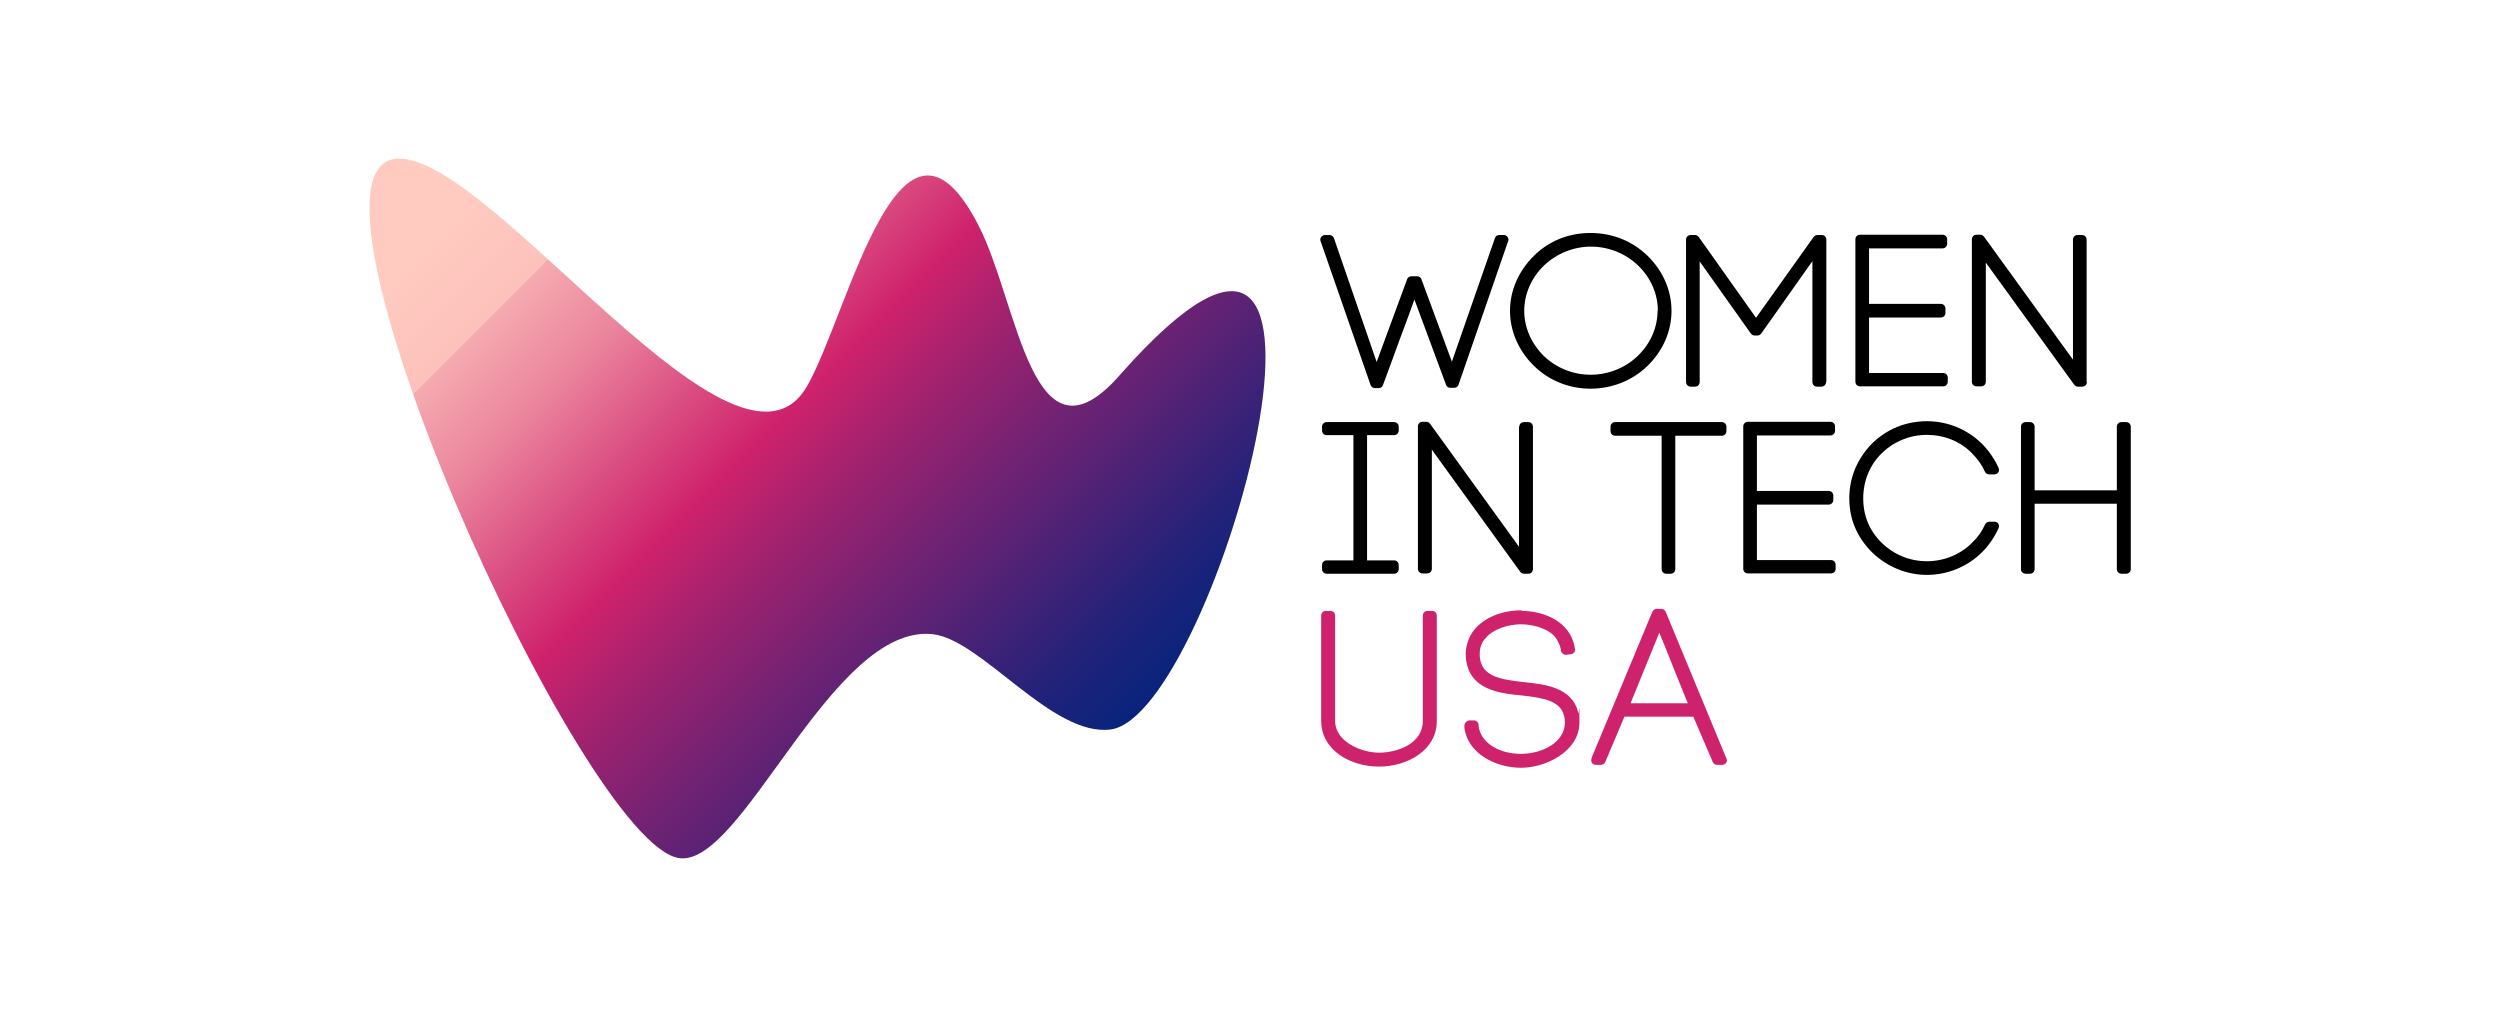<?xml version="1.0" encoding="UTF-8"?>
<svg xmlns="http://www.w3.org/2000/svg" xmlns:xlink="http://www.w3.org/1999/xlink" version="1.1" viewBox="0 0 860.6 350">
  <defs>
    <style>
      .cls-1 {
        fill: #cf226c;
      }

      .cls-2 {
        fill: url(#linear-gradient);
      }
    </style>
    <linearGradient id="linear-gradient" x1="384.2" y1="435.8" x2="159.5" y2="660.5" gradientTransform="translate(0 689.1) scale(1 -1)" gradientUnits="userSpaceOnUse">
      <stop offset="0" stop-color="#08237c"/>
      <stop offset=".1" stop-color="#262279"/>
      <stop offset=".4" stop-color="#9e226f"/>
      <stop offset=".5" stop-color="#cf226c"/>
      <stop offset=".6" stop-color="#dc5284"/>
      <stop offset=".7" stop-color="#eb859d"/>
      <stop offset=".8" stop-color="#f6aab0"/>
      <stop offset=".8" stop-color="#fcc1bb"/>
      <stop offset=".9" stop-color="#ffcac0"/>
    </linearGradient>
  </defs>
  <!-- Generator: Adobe Illustrator 28.6.0, SVG Export Plug-In . SVG Version: 1.2.0 Build 709)  -->
  <g>
    <g id="Layer_1">
      <g>
        <path class="cls-2" d="M382.4,251.1c-20.2,2.7-44.5-31-61.4-32.8-34.7-3.6-65.3,80.2-87.2,77.1-33.5-4.8-140-241.6-96.2-240.8,32.9.6,116.5,120.1,140.3,78.2,14.4-25.4,32-108.1,59.1-54.9,13.6,26.7,18.3,85.6,48.4,51.3,94.5-107.1,33.3,116.9-3,121.9"/>
        <path d="M733.5,195.9v-49c0-.9-.7-1.6-1.6-1.6h-1.6c-.9,0-1.6.7-1.6,1.6v21.9h-28.3v-21.9c0-.9-.7-1.6-1.6-1.6h-1.5c-.9,0-1.6.7-1.6,1.6v49c0,.9.7,1.6,1.6,1.6h1.5c.9,0,1.6-.7,1.6-1.6v-22.5h28.3v22.5c0,.9.7,1.6,1.6,1.6h1.6c.9,0,1.6-.7,1.6-1.6h0ZM718.3,131.5v-49c0-.9-.7-1.6-1.6-1.6h-1.5c-.9,0-1.6.7-1.6,1.6v41.3l-30.6-42.3c-.3-.4-.8-.7-1.3-.7h-1.3c-.9,0-1.6.7-1.6,1.6v49c0,.9.7,1.6,1.6,1.6h1.6c.9,0,1.6-.7,1.6-1.6v-41l30.4,42c.3.4.8.7,1.3.7h1.5c.9,0,1.6-.7,1.6-1.6h0ZM670.5,131.5v-1.5c0-.9-.7-1.6-1.6-1.6h-25.5v-19.1h24.7c.9,0,1.6-.7,1.6-1.6v-1.5c0-.9-.7-1.6-1.6-1.6h-24.7v-19.1h25.3c.9,0,1.6-.7,1.6-1.6v-1.5c0-.9-.7-1.6-1.6-1.6h-28.4c-.9,0-1.6.7-1.6,1.6v49c0,.9.7,1.6,1.6,1.6h28.6c.9,0,1.6-.7,1.6-1.6h0ZM644.5,152.6c-5.1,5.2-7.9,11.7-7.9,18.9s2.6,13.4,7.9,18.7c5.1,4.9,11.8,7.7,18.8,7.7s13.8-2.7,18.9-7.7c2.4-2.4,4.4-5.3,5.8-8.4.2-.5.2-1.1-.1-1.5-.3-.5-.8-.7-1.3-.7h-1.8c-.6,0-1.2.4-1.5,1-1,2.3-2.4,4.3-4.5,6.3-4,4-9.6,6.3-15.5,6.3s-11.4-2.3-15.5-6.3c-4.2-4.1-6.4-9.3-6.4-15.3s2.2-11.5,6.4-15.6c4.1-4,9.6-6.3,15.5-6.3s11.5,2.2,15.5,6.3c2,2,3.5,4.1,4.5,6.4.3.6.8.9,1.5.9h1.8c.5,0,1-.3,1.3-.7s.3-1,.1-1.5c-1.4-3.1-3.3-5.9-5.8-8.4-5-4.9-11.7-7.7-18.9-7.7s-13.8,2.7-18.9,7.7h0ZM631.9,195.9v-1.5c0-.9-.7-1.6-1.6-1.6h-25.5v-19.1h24.7c.9,0,1.6-.7,1.6-1.6v-1.5c0-.9-.7-1.6-1.6-1.6h-24.7v-19.1h25.3c.9,0,1.6-.7,1.6-1.6v-1.5c0-.9-.7-1.6-1.6-1.6h-28.4c-.9,0-1.6.7-1.6,1.6v49c0,.9.7,1.6,1.6,1.6h28.6c.9,0,1.6-.7,1.6-1.6h0ZM628.7,131.5v-49c0-.9-.7-1.6-1.6-1.6h-1.5c-.5,0-1,.3-1.3.7l-19.8,27.8-19.7-27.8c-.3-.4-.8-.7-1.3-.7h-1.5c-.9,0-1.6.7-1.6,1.6v49c0,.9.7,1.6,1.6,1.6h1.5c.9,0,1.6-.7,1.6-1.6v-41.5l17.6,24.8c.3.4.8.7,1.3.7h1c.5,0,1-.3,1.3-.7l17.6-24.9v41.6c0,.9.7,1.6,1.6,1.6h1.5c.9,0,1.6-.7,1.6-1.6h0ZM567.2,125.9c5.3-5.2,8.2-11.9,8.2-18.9s-2.9-13.7-8.2-18.9c-5.2-5.1-12.1-7.9-19.7-7.9s-14.4,2.8-19.5,7.9c-5.3,5.2-8.2,12-8.2,18.9s2.9,13.7,8.2,18.9c5.2,5.1,12.1,7.9,19.5,7.9s14.5-2.8,19.7-7.9h0ZM570.6,106.9c0,5.8-2.4,11.3-6.7,15.5-4.3,4.2-10.2,6.6-16.3,6.6s-11.8-2.3-16.2-6.5c-4.3-4.3-6.7-9.8-6.7-15.5s2.4-11.3,6.7-15.5c4.4-4.2,10.2-6.6,16.3-6.6s12,2.4,16.3,6.6c4.3,4.2,6.7,9.7,6.7,15.5h0ZM519.2,83c.2-.5,0-1-.2-1.4-.3-.4-.8-.7-1.3-.7h-1.6c-.7,0-1.3.4-1.5,1.1l-14.8,42.5-10.5-28.4c-.2-.6-.8-1-1.5-1h-1.9c-.7,0-1.3.4-1.5,1l-10.5,28.5-14.7-42.6c-.2-.6-.8-1.1-1.5-1.1h-1.6c-.5,0-1,.3-1.3.7-.3.4-.4,1-.2,1.4l17.2,49.5c.2.6.8,1.1,1.5,1.1h1.3c.7,0,1.3-.4,1.5-1.1,1.9-5.2,3.9-10.5,5.8-15.8,1.7-4.5,3.4-9.1,5-13.6l10.9,29.4c.2.6.8,1,1.5,1h1.3c.7,0,1.3-.4,1.5-1.1l17.1-49.5h0ZM455.1,146.9v1.3c0,.9.7,1.6,1.6,1.6h9.2v43.1h-9.2c-.9,0-1.6.7-1.6,1.6v1.4c0,.9.7,1.6,1.6,1.6h23.2c.9,0,1.6-.7,1.6-1.6v-1.4c0-.9-.7-1.6-1.6-1.6h-9.3v-43.1h9.3c.9,0,1.6-.7,1.6-1.6v-1.3c0-.9-.7-1.6-1.6-1.6h-23.2c-.9,0-1.6.7-1.6,1.6h0ZM522.9,146.9v41.3l-30.6-42.3c-.3-.4-.8-.7-1.3-.7h-1.3c-.9,0-1.6.7-1.6,1.6v49c0,.9.7,1.6,1.6,1.6h1.6c.9,0,1.6-.7,1.6-1.6v-41l30.4,42c.3.4.8.7,1.3.7h1.5c.9,0,1.6-.7,1.6-1.6v-49c0-.9-.7-1.6-1.6-1.6h-1.5c-.9,0-1.6.7-1.6,1.6h0ZM576.7,195.9v-45.9h16c.9,0,1.6-.7,1.6-1.6v-1.5c0-.9-.7-1.6-1.6-1.6h-36.7c-.9,0-1.6.7-1.6,1.6v1.5c0,.9.7,1.6,1.6,1.6h16v45.9c0,.9.7,1.6,1.6,1.6h1.5c.9,0,1.6-.7,1.6-1.6h0Z"/>
        <path class="cls-1" d="M561.3,242.1l9.9-24.3c1.6,3.8,3.1,7.6,4.6,11.4,1.7,4.3,3.4,8.5,5.2,12.9h-19.7ZM547.9,261.1c-.2.5-.2,1.1.1,1.5.3.4.8.7,1.3.7h1.8c.6,0,1.2-.4,1.5-1l6.6-15.6h23.7l6.7,15.6c.3.6.8,1,1.5,1h1.8c.5,0,1-.3,1.3-.7.3-.4.4-1,.1-1.5l-20.9-50.5c-.3-.6-.8-1-1.5-1h-1.6c-.7,0-1.2.4-1.5,1l-21,50.5h0ZM523.8,210.1c-6.8,0-12.9,2.5-16.3,6.7-2.1,2.6-3.2,6.2-2.9,9.5.9,11.3,11.9,12.4,19.2,13.1,7.3.8,13.4,1.8,14.6,7,.2.7.3,1.4.3,2.3,0,6.8-7.7,10.8-15.1,10.8s-13.8-3.6-14.6-9.5v-.6c-.2-.9-.9-1.5-1.8-1.4h-1.6c-.4.2-.8.4-1.1.7s-.4.8-.4,1.2v.6c1.1,8.9,10.8,13.8,19.5,13.8s20.1-5.8,20.1-15.5-.1-2.2-.4-3.4c-2-9-12.1-9.9-18.8-10.6-8.2-.9-14.5-2-15.1-8.7-.1-1.7,0-4.2,1.8-6.2,2.9-3.6,8.2-4.9,12.2-5,3.7,0,8.7,1.1,11.5,3.9,1.1,1.1,1.9,2.8,2.4,4.6v.7c.3.8,1.1,1.4,1.9,1.3l1.6-.2c.4,0,.8-.3,1.1-.6.3-.4.4-.8.3-1.2l-.2-.9c-1.6-8.4-10.3-12.2-18.2-12.2M494.6,248.2v-36.3c0-.9-.7-1.6-1.6-1.6h-1.6c-.9,0-1.6.7-1.6,1.6v36.2c0,8.1-9,11-15.1,11s-15.1-3.8-15.1-10.9v-36.3c0-.9-.7-1.6-1.6-1.6h-1.6c-.9,0-1.6.7-1.6,1.6v36.2c0,10.3,10.3,15.8,19.9,15.8s19.9-5.5,19.9-15.7"/>
      </g>
    </g>
  </g>
</svg>